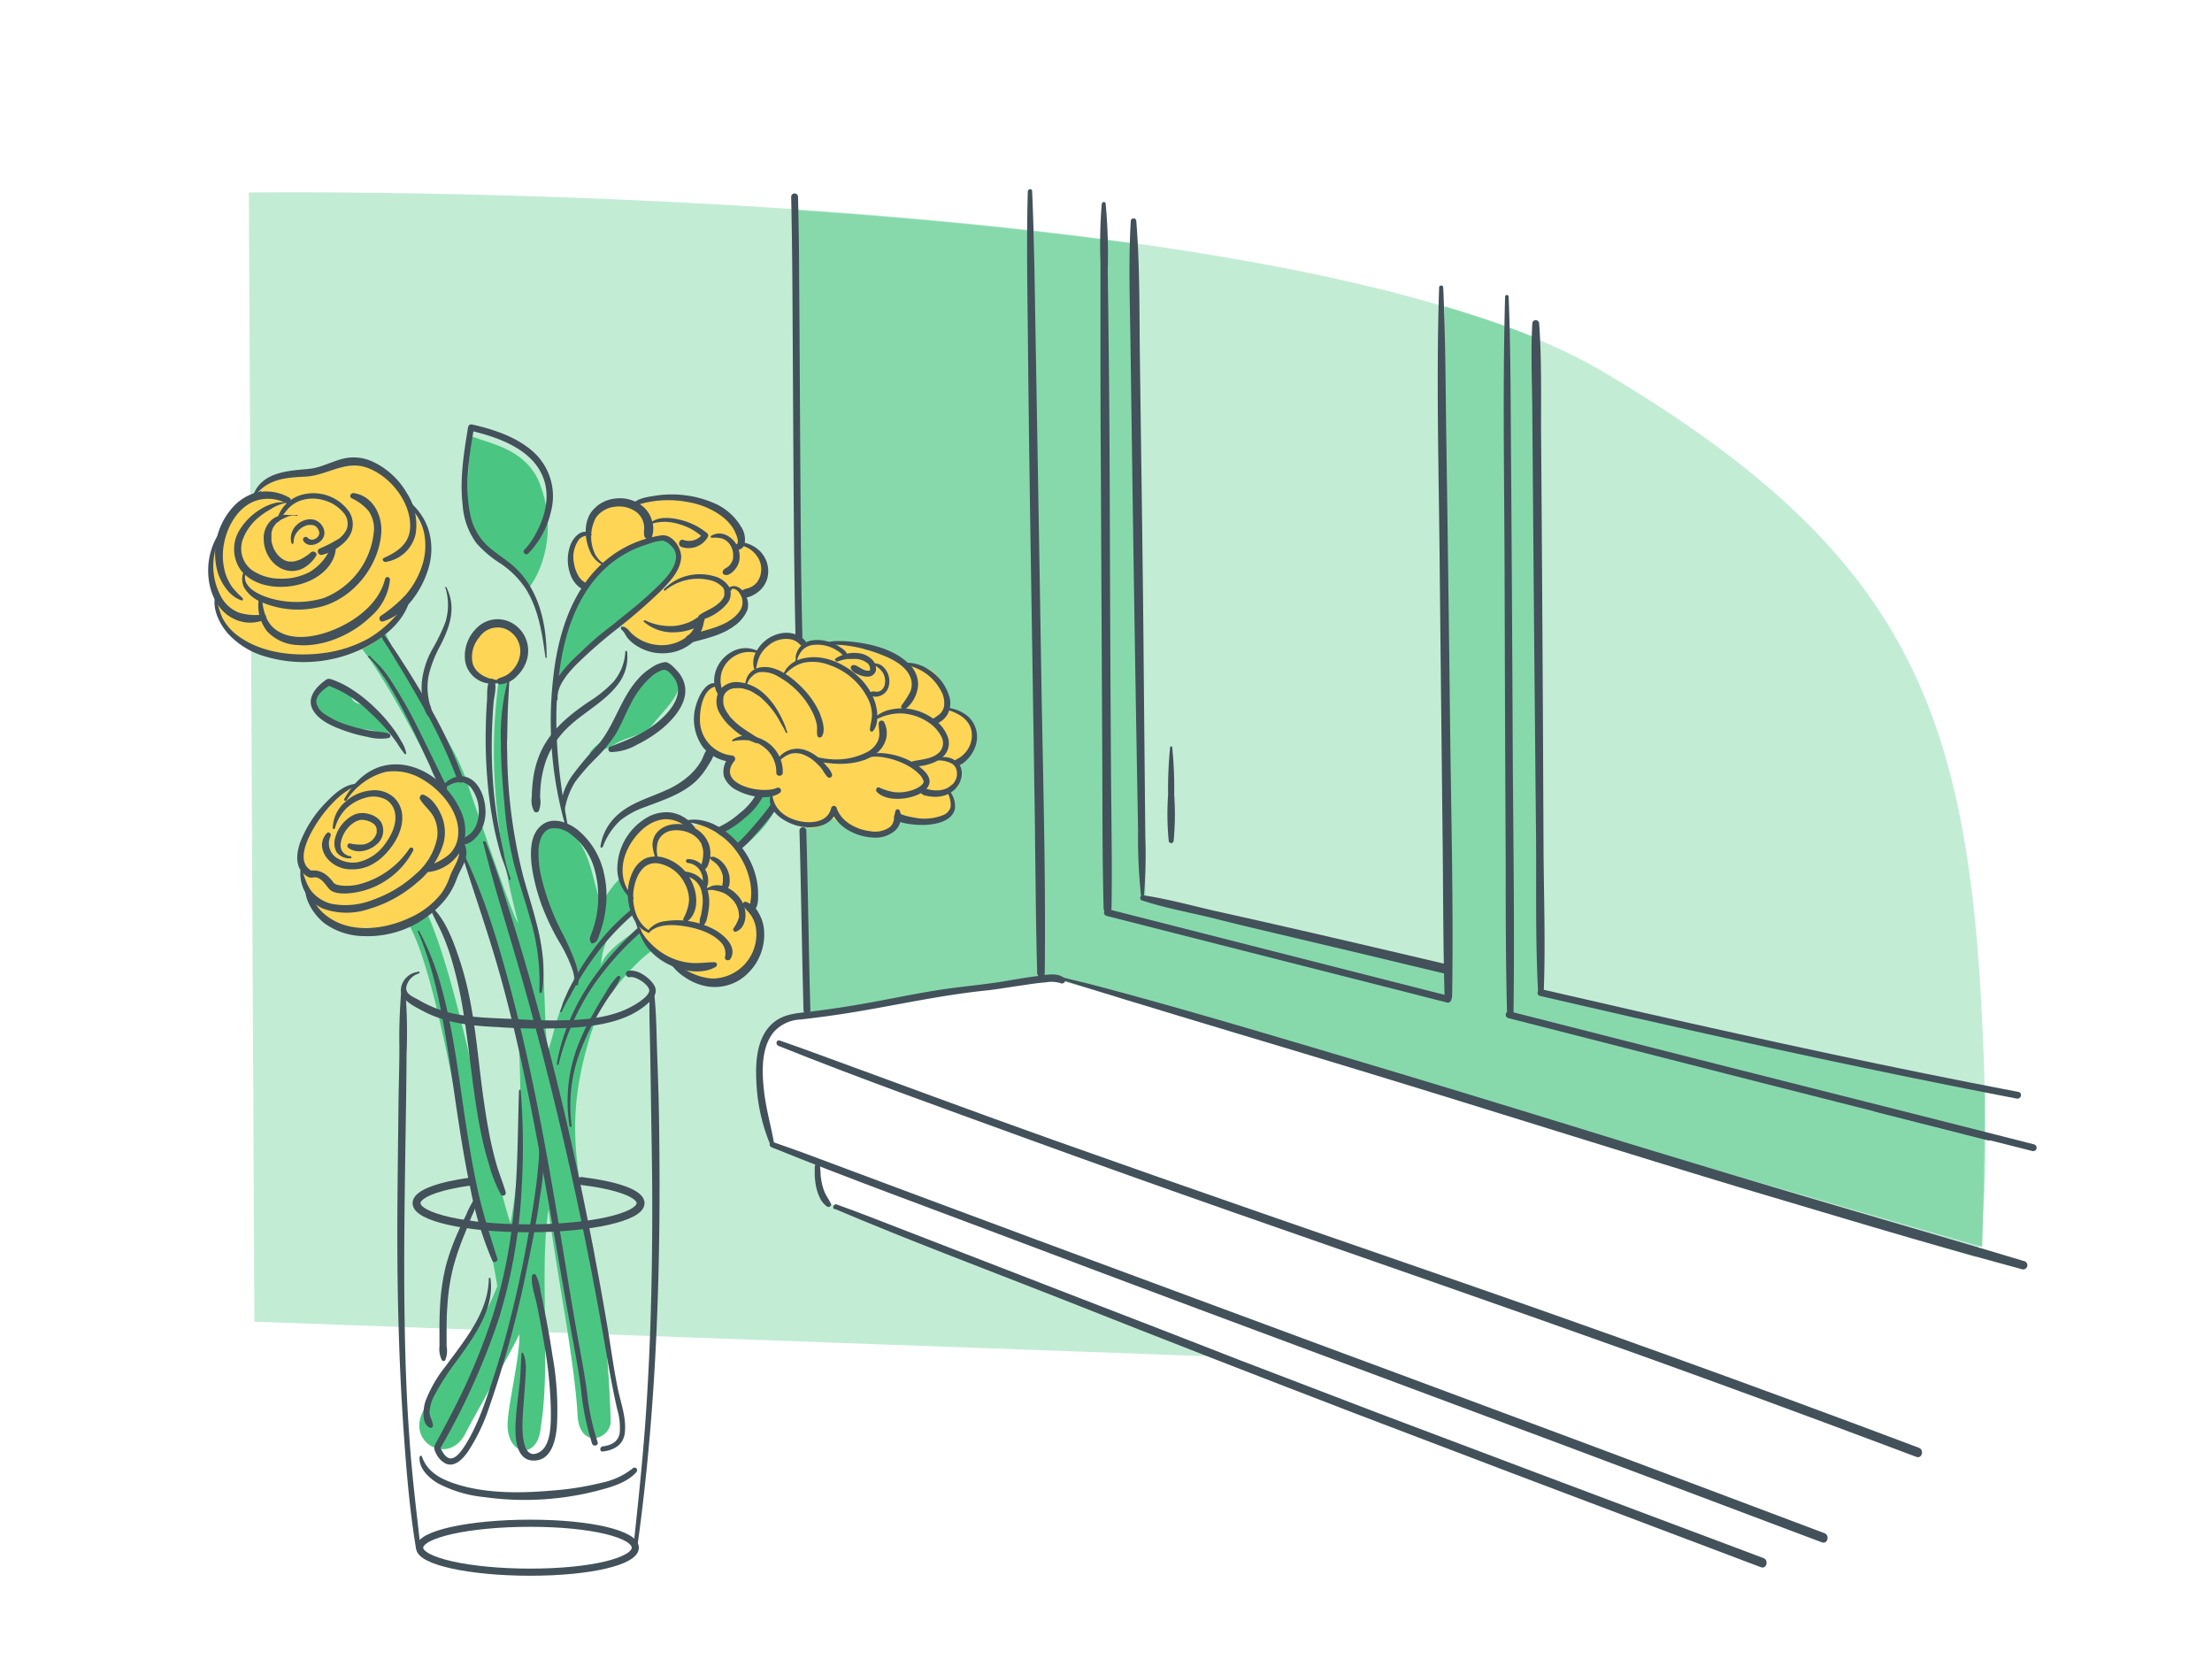 <svg xmlns="http://www.w3.org/2000/svg" xmlns:xlink="http://www.w3.org/1999/xlink" viewBox="0 0 400 300"><defs><style>.cls-1,.cls-8,.cls-9{fill:none;}.cls-2{fill:#c3ecd5;}.cls-3{clip-path:url(#clip-path);}.cls-4{fill:#87d9ac;}.cls-5{fill:#4bc682;}.cls-6{fill:#ffd555;}.cls-7{fill:#42515a;}.cls-8,.cls-9{stroke:#42515a;stroke-linecap:round;stroke-miterlimit:10;}.cls-8{stroke-width:1.43px;}.cls-9{stroke-width:1.29px;}</style><clipPath id="clip-path"><path class="cls-1" d="M46.84,239.23l310.09,11.36c.95-11.58,1.8-22.6,2-52.4.56-69.25-9.52-96-68.17-130.74C232,32.58,45.86,35,45.86,35"/></clipPath></defs><g id="Layer_1" data-name="Layer 1"><path class="cls-2" d="M154.33,219.54c-10.14-3.85-5.27-6.95-6.82-8.87-3.64-4.51-12.22,1.63-9.54-21.34.3-2.55,2.39-4.48,6.26-5.93a5,5,0,0,0,1.36.1c4-.24,7.56-1.83,11.54-2,4.19-.19,8.2-1.27,12.29-1.54a5,5,0,0,0,3.34-1.51c3.76-.43,7.07-.84,9.45-1.33a5.15,5.15,0,0,0,2,.4,4.72,4.72,0,0,0,3.1-1.06,35.71,35.71,0,0,1,5.09.19,4.6,4.6,0,0,0,2.94.83c.41,0,.81,0,1.22,0a5.65,5.65,0,0,0,1.93,1.13c1.13.37,2.18,1.17,3.29,1.63a26.16,26.16,0,0,0,4.26,1.2,5,5,0,0,0,2.75-.09c2.21.89,4.45,1.81,6.75,2.73,10.89,4.34,22.56,5.84,33.49,10,9.2,3.5,17.95,5,27.37,7.9,25.14,7.79,54.71,17.47,80.92,25.37,1.72-6.2,1.93-17.14,1.61-29.15-1.72-66.13-10.35-96.19-69-130.95C231.15,32.37,45,34.81,45,34.81L46,239l174.33,6.32C198,236.26,167.6,224.6,154.33,219.54Z"/><g class="cls-3"><path class="cls-4" d="M278.33,179.23V54.5q-8.49-2.74-17.08-5.45v126.2l-54.12-12.77L205.66,40l-2.21-.8a106.44,106.44,0,0,0-15.89-4.54,3.71,3.71,0,0,0-.68,1.53l.64,57.57,1,66a22.81,22.81,0,0,1-1.14,5.81l-.91-71.76-.64-57.57,0-1.67c-16.61-3.18-30.15-4.87-42.54.94l3.11,148.15,41.14-6.6v-.9l.36,0,199.53,57.71a130.09,130.09,0,0,0,12.15-27.93Z"/></g><path class="cls-5" d="M137.28,144.86c-7.23,9.25-22.59,6.44-28.45,18.61C107,160,107,151.61,101.3,149.56c-1-.37-2.6.52-3.7.56a12.39,12.39,0,0,0-1.11,1.18c0-.23,1.1,9,1.09,8.76-.4-.05.77,3.65.53,2.2-.39,2.77-.09.56,1.1,3.09,0-.06.3.87.28.82,1.16-1-.92-1.79-1-3.58.24,6,9.32,10.76,3.23,19.37-.91,1.29-2,6.56-2.63,8.08-.91-5.09-.22-18.66-2.31-23.57s-3.74-14.27-4.35-17.88a65.41,65.41,0,0,1-.81-13.88c.71-4.58-1.37-14.73,3.62-16.22-2.63-2.4-4.35-3.65-4.72,1.14-.52,6.75-3.76,20.77,3.18,47.23-.86-.38-9.25-25.66-9.77-26.82-2.88-7.76-11.89-18.9-14.61-26.62-.71-2-4.54.5-5.31,2.34,4.41,3.88,15.79,25.64,17.41,30.87,3.74,12.11,8.83,26.88,12.33,41.31.67,10.32.47,23.08-1.44,33.27-4.74-14.89-9.4-45-15.87-57.72-2.26-4.46-3-2.41-4.89,1,6.43,2.66,12.19,43.62,14.22,50.36a133.34,133.34,0,0,1,4.16,17.7c-3.49,9.17-9,14-13.45,22.69-2.94,5.72,4.69,9.78,7.64,4.05,2-3.89,7.88-14.06,9.8-18,.11,3.78-1.83,11.83-2.11,15.64-.47,6.42,5.53,7.39,6,1,1.83-11.11-.33-28.6,1.39-39.23,1.2,10,4.7,27.12,5.24,37.19.34,6.4,6.1,4.35,6,1-.4-12.37-1.37-18.72-3.11-31-4-17.18-5.2-26.31,1-43.26,2.58-3.64,6.52-8.91,10.29-11.2,2.69-.27,9.14-3.56,9.71-6.4,1.09-5.43-19.51,5-19.65,9.86.43-14.76,22.21-14.64,30.47-26.74C142.77,142.83,140.67,139.4,137.28,144.86Z"/><path class="cls-1" d="M205.83,190.5a10.32,10.32,0,0,1-10.32-10.31l-8-66.42,8,75.56L154.21,196,143.46,59.17l-.56.27L154,196.3c.16.43-2.85.48-5.65,1.65.68,8.09,1.23,16.24,1.68,23.63,3.95,1.52,4.63,1,5.87,2.18l1,5.69s136.55,62.94,172,77.83c25.6-12.49,45.46-31,58.52-53.43Z"/><path class="cls-6" d="M83.52,148.39c-.45-3.62-6.26-8.38-9.92-9.22s-3.88.72-7,2.27a21.43,21.43,0,0,0-8.36,6.63c-2.45,3.45-2.65,6.9-2.45,10.89a6.45,6.45,0,0,0,0,3.84c1.46,4.45,6,5.46,10.1,4.94,8.75-1.1,16.6-5.86,17.46-15.29a5.2,5.2,0,0,0-.08-1.55A5.11,5.11,0,0,0,83.52,148.39Z"/><path class="cls-6" d="M134.5,98.81c-2.08-.54-.73-3.74-2.21-5.16-2-1.92-7-2.76-9.62-3.55-1-.29-1.93-.53-2.84-.71-.73.27-1.44.58-2.17.82a10.13,10.13,0,0,1-5.15.28,4.32,4.32,0,0,1-1-.31,13.78,13.78,0,0,0-2.34,1.4c-5.14,3.77-1.81,13.55,3.39,9.73,3.18-2.33,6.82-2.58,9.85-.14a11.38,11.38,0,0,0-1.41,3.7,5.78,5.78,0,0,0-.1,1.17c-1.56.5-6.1.75-6.73,1-5.92,2.32.5,12.35,6.5,10,4.87-1.91,11.61-2.08,14-7.33l-.47-2c.15-.1,1.78-.59,1.93-.7C139.36,104.52,139,100,134.5,98.81Z"/><path class="cls-6" d="M89.62,113.41c-6.44,0-6.45,10,0,10S96.06,113.41,89.62,113.41Z"/><path class="cls-5" d="M97.26,86.61c-2.32-4.56-6.53-5.89-10.35-7.14-3.33-1.09-2.16-1.08-2,2.31-1.28,18.84.25,12.44,10.9,24.32C99.7,100.55,100,92.78,97.26,86.61Z"/><path class="cls-5" d="M117.85,97.7c-4.26.83-9,4.58-11.8,7.72-3.23,3.64-2.54,6.62-4.3,11.14-1,2.53-.82,3.82-1.3,6.74s2-.83,3-3.33c1.1-2.82,7.31-6.06,9.32-8.33a37.45,37.45,0,0,1,6.74-5.3C124.85,102.76,124.15,96.47,117.85,97.7Z"/><path class="cls-5" d="M122.87,123.46c0,2.6-3.21,5.39-4.71,7.4-1.74,2.32-4.64,2.19-7.07,3.76a16,16,0,0,1-3.78,1.57c-1.64.63.24-1.29,1.59-2.16,1.51-1,2.67-5,3.75-6.44.89-1.19,2.91-2.79,3.56-4.37C117.67,119.67,122.84,119.63,122.87,123.46Z"/><path class="cls-5" d="M56.85,126.46c0,2.6,1.28,1.9,2.78,3.91,1.74,2.32,6.57.68,9,2.25,1.36.88-.67-.33,1,.3s.17-1.17-.64-2.55c-.91-1.56-1-.73-2-2.18-.89-1.19-2.76-.39-3.41-2C62.06,122.67,56.89,122.63,56.85,126.46Z"/><path class="cls-6" d="M171,128.35h-.14a4.44,4.44,0,0,0,.22-1.55,5.49,5.49,0,0,0-.43-1.9,4.84,4.84,0,0,0-4.85-4.37c-2.71,0-5.68-2.31-8.38-2.84-.34-.07-.67-.11-1-.16a5,5,0,0,0-3.18-1.15,5.86,5.86,0,0,0-2.39.63,4.75,4.75,0,0,0-2.54-.71,5.83,5.83,0,0,0-2.21.53h0l-.32-.13-.14-.16a5.58,5.58,0,0,0-3.54-1.46,3.74,3.74,0,0,0-1.92.43,3.78,3.78,0,0,0-1.61,1,7,7,0,0,0-.6.75,20.59,20.59,0,0,0-2.4.63,5.47,5.47,0,0,0-4.35,1.41,5,5,0,0,0-1.46,3.54,2.13,2.13,0,0,0,0,.25,7.25,7.25,0,0,0-2.94,4.44,4.16,4.16,0,0,0-.57,2.29c.07.89.19,1.78.32,2.67a5.5,5.5,0,0,0,1.63,3.07,7.3,7.3,0,0,0,3.37,1.78,3.23,3.23,0,0,0-.07.87,5,5,0,0,0,1.46,3.54,5.55,5.55,0,0,0,3.54,1.46l2.43.19h.3c.55,1.81,1.1,3.78,3.09,4.85.34.47,1.21.48,1.74.76a3.65,3.65,0,0,0,1.86.59,3.85,3.85,0,0,0,2-.08,5.53,5.53,0,0,0,2.5-1.6,5,5,0,0,0,.53.28,12.21,12.21,0,0,0,8,2.65,4.11,4.11,0,0,0,3.59-3.83h.14a4.55,4.55,0,0,0,1.51.63l2,.41a4.81,4.81,0,0,0,1.5.09,3.36,3.36,0,0,0,.9.07,3.62,3.62,0,0,0,1.92-.43,3.69,3.69,0,0,0,1.61-1,2,2,0,0,0-.39-3.13c-.06-.44,1.74-1.29,1.68-1.74l-.06-.16a11.41,11.41,0,0,0,.11-3.08A1.93,1.93,0,0,0,173,138C177.34,136.18,176.69,128.35,171,128.35Z"/><path class="cls-6" d="M83,150.52a5,5,0,0,0-2-5.41c-2.45-4.7-7.38-7.53-13.44-5-7.55,3.12-14.46,10.38-12.62,19,1.35,6.29,11,3.63,9.65-2.66-.55-2.57,2.89-4.69,4.68-5.89.6-.4,2.23-1.8,2.9-1.29a1,1,0,0,1,.25.28,5,5,0,0,0,0,.53s0,.11-.07.17h0l0,.06,0,0a5,5,0,0,0-.3,3.34,4.8,4.8,0,0,0,.34.86c-1,1.79-3.42,2.76-5.74,3.6-5.25,1.9-4.48,9.54,1.33,9.82a11.08,11.08,0,0,0,9.24-3.61s.19.06.21,0a15.21,15.21,0,0,0,2.74-3.24,13.7,13.7,0,0,0,2.66-10.3Z"/><path class="cls-6" d="M76.81,101.84a7.37,7.37,0,0,0-1-7.35l-.09-.09c-.18-.51-.37-1-.57-1.52-1.29-3.34-3.06-6.76-6.58-8.14-4-1.56-8.92.35-12.88,1.18L54,86.29a10.37,10.37,0,0,0-1.25-.12,7,7,0,0,0-3.35.61,5.39,5.39,0,0,0-2.68,2.54,11.37,11.37,0,0,0-1,.85,7.25,7.25,0,0,0-2,1c-2.07,1.5-2.93,3.67-3.5,6.07a3.11,3.11,0,0,0-.06.44c-1.36,1.31-2.39,3.67-1.7,5.51,0,0,0,0,0,.06l0,0-.18.53c-.51,1.53,1,3,1.2,4.59.1.85-.42,1.6.08,2.29a11.12,11.12,0,0,0,8.71,7.67,23.54,23.54,0,0,0,4.49.38,5.59,5.59,0,0,0,1.29,0c2.76-.35,5.5.31,8.25-.27A15.46,15.46,0,0,0,69,115.14a15.92,15.92,0,0,0,5.68-8.85,14.43,14.43,0,0,0,1.39-2.19A8.57,8.57,0,0,0,76.81,101.84Z"/><path class="cls-6" d="M134.91,156.66c-.15-.23-.3-.45-.46-.67s-.31-.73-.49-1.08a9.7,9.7,0,0,0-2-2.58,10.55,10.55,0,0,0-1.78-1.28l-.23-.12a4.54,4.54,0,0,0-4.65-1.61,13.93,13.93,0,0,0-2.17-.51,5.06,5.06,0,0,0-4.44-1,5.44,5.44,0,0,0-3.19,2.19,5.26,5.26,0,0,0-1.66,1.58,9.06,9.06,0,0,0-.73,9.09c0,.24.9.53.92.76.33,3.25.65,6,2.58,8.14.07.12.14.25.21.36a7.57,7.57,0,0,0,3.87,3.13,12.87,12.87,0,0,0,3.25,1.53c.22.22-.55.7-.28.89a10.87,10.87,0,0,0,6.32,2c.06,0,.5,0,.56,0,1.28.29,2.62-.49,3.75-1.23l1-.78a4.91,4.91,0,0,0,1.28-2.2,7.11,7.11,0,0,0,.45-2.59h0a4.89,4.89,0,0,0,.22-1.51,1.36,1.36,0,0,0,0-.2c0-.8-1.13-3.62-1.27-4.53A8.14,8.14,0,0,0,134.91,156.66Z"/><path class="cls-6" d="M108,103.77l.06-.06-.08,0,.12-.07c.39-.38.75-.8,1.11-1.22a10.82,10.82,0,0,1,2.5-2.17,4.18,4.18,0,0,1,1.29-.56,4.58,4.58,0,0,0-4.67-3.67c-5.56,0-6.32,7.45-2.27,9.49A4.7,4.7,0,0,1,108,103.77Z"/></g><g id="Layer_2" data-name="Layer 2"><path class="cls-7" d="M80.54,106.28a10.51,10.51,0,0,1,0,6.23,34.16,34.16,0,0,1-2.39,4.95,15.47,15.47,0,0,0-1.8,5.31,12.09,12.09,0,0,0,0,3.29c.16,1.06.33,2.76,1.16,3.5a.38.38,0,0,0,.65-.27,5.75,5.75,0,0,0-.46-2,13.34,13.34,0,0,1-.33-1.89,11,11,0,0,1,.17-3.38,22,22,0,0,1,2.12-5.35c1.72-3.4,2.89-6.81,1.07-10.46-.08-.16-.33,0-.29.12Z"/><path class="cls-7" d="M63.44,154.84a2.13,2.13,0,0,1-1.64-1.05,2.39,2.39,0,0,1-.15-1.55,5.65,5.65,0,0,1,2.23-3.42l.45-.26a1.92,1.92,0,0,1,.4-.17,1.8,1.8,0,0,1,.88-.12,3.62,3.62,0,0,1,2,.74,1.13,1.13,0,0,1,.23.26l.12.17s.1.24.06.12a2.79,2.79,0,0,1,.1.39c0-.13,0,.06,0,.1v.22s0,.19,0,.08a1.18,1.18,0,0,1,0,.2,1.6,1.6,0,0,1-.05.21s-.1.25-.06.16a3.4,3.4,0,0,1-.42.7,3.19,3.19,0,0,1-1.78,1.08,7.72,7.72,0,0,1-2.56-.19.45.45,0,0,0-.31.76c1.46,1.22,3.82.62,5.13-.55a3.22,3.22,0,0,0,.83-4.08,3.73,3.73,0,0,0-2.23-1.45,3.86,3.86,0,0,0-2.85.24,6.55,6.55,0,0,0-3.21,4.1,3.36,3.36,0,0,0,.28,2.6,2.92,2.92,0,0,0,2.5,1.08c.2,0,.26-.33,0-.37Z"/><path class="cls-7" d="M60.57,149.79a7.94,7.94,0,0,1,2.08-3.63,8.09,8.09,0,0,1,3.49-1.91,4.83,4.83,0,0,1,3.71.38,3.49,3.49,0,0,1,1.53,2.15c.48,2-.5,4.11-1.64,5.68a8.22,8.22,0,0,1-5,3.45,5.42,5.42,0,0,1-3.76-.72,3.1,3.1,0,0,1-1.2-4c.2-.41-.34-.91-.68-.52a3.15,3.15,0,0,0-.88,2.18A4,4,0,0,0,59,155a5.48,5.48,0,0,0,4.16,2.19,7.7,7.7,0,0,0,3.55-.59,9.71,9.71,0,0,0,3.14-2.33c1.68-1.81,3.1-4.39,2.87-6.94a4.81,4.81,0,0,0-1.5-3.13,5.22,5.22,0,0,0-4.14-1.26,7.85,7.85,0,0,0-4.75,2.16,6.37,6.37,0,0,0-2.15,4.69.18.18,0,0,0,.35,0Z"/><path class="cls-7" d="M64.58,141.73c-2.26.05-4.18,1.86-5.66,3.41a20.91,20.91,0,0,0-4.63,7.17c-.71,2-1,4.53.92,5.94a2.53,2.53,0,0,0,.73.42c.41.1.85-.08,1.27,0,1,.23,1.61,1.24,2.24,2,1,1.24,3.75.92,5.14.66a14.53,14.53,0,0,0,10.11-7.49.38.38,0,0,0-.66-.39A15.7,15.7,0,0,1,65,159.89a9.17,9.17,0,0,1-2.66.29A6.75,6.75,0,0,1,61,160a1.26,1.26,0,0,1-.86-.63c-1.12-1.39-2.32-2.19-4.17-1.91l.49.06c-3.22-1.59-.63-6.36.66-8.42a23.84,23.84,0,0,1,3.76-4.62A12.4,12.4,0,0,1,62.77,143a4.85,4.85,0,0,1,1.81-.85.19.19,0,0,0,0-.37Z"/><path class="cls-7" d="M54.32,157.51a7,7,0,0,0,4,6.76,12.54,12.54,0,0,0,8.44.09,23.07,23.07,0,0,0,8.62-4.74,14.53,14.53,0,0,0,4.86-7.29,7.9,7.9,0,0,0-.28-4.54c-.6-1.56-1.75-3.44-3.36-4.07-.47-.18-.87.43-.63.82.76,1.27,2,2.1,2.61,3.5a6.49,6.49,0,0,1,.48,3.4,11.43,11.43,0,0,1-3.88,6.61,22,22,0,0,1-7.53,4.58,13.52,13.52,0,0,1-7.74.8,6.85,6.85,0,0,1-3.2-1.84c-1.16-1.17-1.51-2.64-2.05-4.13a.19.19,0,0,0-.37,0Z"/><path class="cls-7" d="M62.66,144.74a12,12,0,0,1,7-5.14,9.71,9.71,0,0,1,6.71,1.32c3.51,2,7.27,6.45,6.37,10.83a5.24,5.24,0,0,1-1.57,2.81,11,11,0,0,1-3.83,2,.58.58,0,0,0,.31,1.11A7.77,7.77,0,0,0,83.73,153a8.84,8.84,0,0,0-.65-6.86c-2.22-4.65-7.41-8.52-12.74-7.84-3.65.46-6.34,3.06-8.08,6.17a.23.23,0,0,0,.4.24Z"/><path class="cls-7" d="M55.2,160.21c-.24,2.49,1.58,5.26,3.46,6.74a12.37,12.37,0,0,0,7.16,2.33,18.15,18.15,0,0,0,14.71-6.63,13.29,13.29,0,0,0,2.08-3.78c.79-2.12,2.45-3.86,1.4-6.21-.27-.6-1.22-.17-1.05.45.51,1.93-1,3.66-1.62,5.41a11.43,11.43,0,0,1-1.59,3.11A15,15,0,0,1,74,166c-4.11,1.92-9.64,2.74-13.75.39a9,9,0,0,1-2.86-2.46,22.14,22.14,0,0,1-1.79-3.78c-.09-.18-.33-.07-.35.1Z"/><path class="cls-7" d="M53.09,98.23a3.07,3.07,0,0,1,.71-2.11A3.44,3.44,0,0,1,55.47,95l.23-.06s.22,0,.15,0a2.44,2.44,0,0,1,.54,0l.14,0,.21.07c.13,0-.08,0,0,0l.12.06.08,0,.09.06a1.83,1.83,0,0,1,.6.8,1,1,0,0,1-.06,1,1.53,1.53,0,0,1-1,.65,1.06,1.06,0,0,1-.94-.34.48.48,0,0,0-.76.58c.7,1.09,2.14.82,3,.12a2.14,2.14,0,0,0,.8-1.43,2.41,2.41,0,0,0-.48-1.52c-1.19-1.7-3.55-1.22-4.77.18a3.27,3.27,0,0,0-.72,3,.18.18,0,0,0,.36,0Z"/><path class="cls-7" d="M53.68,93.13a14.88,14.88,0,0,1-1.49,0,5,5,0,0,0-1.16,0,4,4,0,0,0-1.93.9,4.38,4.38,0,0,0-1.41,3.45c0,2.68,1.91,5.47,4.71,5.76a4.44,4.44,0,0,0,2.43-.49,6.33,6.33,0,0,0,2.3-2.18c.39-.56-.43-1.08-.89-.69a9.36,9.36,0,0,1-2,1.32l-.21.1c.22-.1,0,0-.08,0l-.47.15-.43.1c-.21,0,.09,0,0,0l-.23,0H52.4l-.18,0c.28,0,0,0,0,0l-.38-.1-.19-.07c-.22-.08.08,0-.05,0a6.31,6.31,0,0,1-.71-.42c-.16-.1.06.07,0,0l-.16-.13-.31-.3a4.12,4.12,0,0,1-.28-.31.76.76,0,0,1-.11-.14c.13.17,0,0-.05-.07a6.36,6.36,0,0,1-.45-.74l-.09-.19c0-.07-.08-.19,0-.05a3.89,3.89,0,0,1-.16-.44,6,6,0,0,1-.2-.81c0-.06,0-.21,0-.06l0-.23c0-.13,0-.27,0-.41s0-.27,0-.4,0-.2,0-.06c0-.08,0-.16,0-.24s.06-.25.1-.37a1.39,1.39,0,0,1,.06-.19.42.42,0,0,1,0-.1c0-.1,0,.06,0,0a4.21,4.21,0,0,1,.41-.71s.14-.19.08-.11l.15-.18.34-.33a4.94,4.94,0,0,1,.87-.54c.36-.18.71-.33,1.08-.48a3.24,3.24,0,0,1,1.55-.08c.11,0,.12-.19,0-.19Z"/><path class="cls-7" d="M50.43,94.3a15.61,15.61,0,0,1,1.74-2.38,5.69,5.69,0,0,1,1.94-1.31,6.8,6.8,0,0,1,4.41-.16A6.9,6.9,0,0,1,62,92.59a3,3,0,0,1,.68,3.15,4.54,4.54,0,0,1-1.47,1.72,26.48,26.48,0,0,1-3.44,1.75c-.64.35-.18,1.26.47,1.13a8.76,8.76,0,0,0,3.48-1.79,5.86,5.86,0,0,0,1.68-2,4.16,4.16,0,0,0-.32-4.09,7.91,7.91,0,0,0-8.71-2.93,6.4,6.4,0,0,0-4.32,4.62.19.19,0,0,0,.35.14Z"/><path class="cls-7" d="M51.45,90.78a10.76,10.76,0,0,1-1.15.07,7.27,7.27,0,0,0-1.14.27,9.28,9.28,0,0,0-2.26,1.1,11.14,11.14,0,0,0-3.42,3.38,6.57,6.57,0,0,0,0,7.41c2.72,3.59,8.49,3.75,12.31,2.11,2.36-1,4.61-3,4.91-5.71.06-.51-.73-.69-.95-.26A9.28,9.28,0,0,1,56,103.43a10.78,10.78,0,0,1-5.63,1.2,8.78,8.78,0,0,1-5-1.68A4.87,4.87,0,0,1,44,97.3a9.4,9.4,0,0,1,2.93-3.87A13.62,13.62,0,0,1,49,92.05,7.25,7.25,0,0,1,51.47,91c.14,0,.11-.22,0-.18Z"/><path class="cls-7" d="M44.25,103a3.51,3.51,0,0,0-.16,3.14,6.15,6.15,0,0,0,2.75,2.54,16.61,16.61,0,0,0,10.24,1.24c6.27-1.1,11.38-7.18,11.86-13.5.24-3.22-1.5-6.73-4.95-7.25-.54-.08-.94.63-.4.93a8.66,8.66,0,0,1,3.11,2.37,5.76,5.76,0,0,1,.94,3.2,14.33,14.33,0,0,1-9.11,12.48,17.24,17.24,0,0,1-9.18.17c-2.15-.54-6.18-2.18-4.77-5.13.1-.22-.23-.41-.33-.19Z"/><path class="cls-7" d="M43.9,108.17a17.69,17.69,0,0,1-1.91-2,9.46,9.46,0,0,1-1.18-2.33,11.32,11.32,0,0,1-.37-5.17c.51-3.2,2.36-6.71,5.49-8a7.06,7.06,0,0,1,5.74.3c.69.32,1.29-.67.6-1a8.3,8.3,0,0,0-6-.88,9,9,0,0,0-4.59,3.13,12.47,12.47,0,0,0-2.26,11.44c.68,2,2.19,4.27,4.29,4.92a.19.19,0,0,0,.18-.31Z"/><path class="cls-7" d="M47,88.92l-.94.41.14.24c2.28-3,5.57-3.22,9.06-3.38,3.67-.18,7-2.85,10.71-1.74,4.35,1.3,8.34,6.21,8.2,10.84-.08,3-2.25,4.47-4.76,5.61-.43.2-.09.77.31.71a6.53,6.53,0,0,0,5.43-5,10.55,10.55,0,0,0-1.57-7.43,13.94,13.94,0,0,0-6.13-5.67,8.14,8.14,0,0,0-4.61-.72c-2.4.36-4.55,1.77-7,2-3.73.35-8.38.53-10,4.62a.16.16,0,0,0,.16.2,1.93,1.93,0,0,0,1.23-.5c.2-.16-.11-.46-.29-.23Z"/><path class="cls-7" d="M40.91,94.92c-.45.63-1.06,1.14-1.48,1.81A11.33,11.33,0,0,0,38.35,99a12.61,12.61,0,0,0-.68,5c.2,3.08,1.55,6.33,4.43,7.81a6.73,6.73,0,0,0,5.65.3c.49-.19.49-1.06-.13-1a10.08,10.08,0,0,1-4.44-.33,6.3,6.3,0,0,1-3-2.52,11.61,11.61,0,0,1-.5-10.86,6.52,6.52,0,0,1,1.48-2.26c.19-.15-.13-.46-.3-.22Z"/><path class="cls-7" d="M46.9,107.83a7.51,7.51,0,0,0,1.43,6.36,7.93,7.93,0,0,0,5.42,2.45c4.8.43,10-1.93,13.38-5.22a10.1,10.1,0,0,0,3.39-6.63.45.45,0,0,0-.88-.12c-1,4.12-4.66,7.07-8.34,8.79-3.25,1.53-8.08,2.72-11.3.5-2-1.35-2.49-3.83-2.64-6.07,0-.25-.41-.34-.46-.06Z"/><path class="cls-7" d="M73.57,91a6,6,0,0,1,.92,1.08,9.56,9.56,0,0,1,1,1.35,9.25,9.25,0,0,1,1.18,2.85,11.52,11.52,0,0,1-.32,5.94,15.19,15.19,0,0,1-3,5.36,25.05,25.05,0,0,1-4.49,3.79c-.47.33-.21,1.17.41,1,4.19-1.26,7.27-6,8.32-10a11.88,11.88,0,0,0-.09-6.53A10.28,10.28,0,0,0,76.1,93,10.1,10.1,0,0,0,75,91.63a6,6,0,0,0-.64-.59c-.18-.13-.35-.07-.54-.3s-.47.15-.22.29Z"/><path class="cls-7" d="M38.9,107.87c-.52,2.35.83,5,2.35,6.73A14.56,14.56,0,0,0,48,118.72a24.44,24.44,0,0,0,18.47-1.89c3-1.64,6-4.07,7.29-7.33.14-.34-.37-.49-.56-.23a21.21,21.21,0,0,1-6.39,6.09,22.81,22.81,0,0,1-8.42,2.75c-5.22.67-11.3,0-15.59-3.31a9.63,9.63,0,0,1-2.55-3,17.11,17.11,0,0,1-1.17-3.91.1.1,0,0,0-.18,0Z"/><path class="cls-7" d="M124.33,156.05a2.93,2.93,0,0,1,2.4,1.63,3,3,0,0,1,.36,1.42,2.44,2.44,0,0,1-.1.71c-.08.31-.25.55-.17.87a.4.4,0,0,0,.48.27c.38-.11.54-.53.65-.87a2.69,2.69,0,0,0,.11-1,3.92,3.92,0,0,0-.56-1.88,3.4,3.4,0,0,0-3.17-1.84.34.34,0,0,0,0,.67Z"/><path class="cls-7" d="M122.13,157c.31,1.2,1.61,1.25,2.58,1.64a3.67,3.67,0,0,1,2.07,2.22A7.36,7.36,0,0,1,127,164a12.1,12.1,0,0,1-.26,1.58,3.49,3.49,0,0,0-.21,1.59.43.43,0,0,0,.62.25,2.59,2.59,0,0,0,.73-1.53,12.23,12.23,0,0,0,.3-1.71,7.77,7.77,0,0,0-.28-3.39,4.48,4.48,0,0,0-2-2.56,5.32,5.32,0,0,0-1.68-.58,2.9,2.9,0,0,1-1.83-.78.19.19,0,0,0-.34.14Z"/><path class="cls-7" d="M119.07,155.39a4.8,4.8,0,0,1-.27-2.26,3.17,3.17,0,0,1,.45-1.51,3.24,3.24,0,0,1,2.34-1.44,5.76,5.76,0,0,1,3,.41,4.41,4.41,0,0,1,2.29,2.09s0,0,0,.08,0-.06,0,0l.09.24c0,.16.09.32.13.49a3.69,3.69,0,0,1,.06,1,5.35,5.35,0,0,1-.14,1.11c0,.22-.12.43-.17.65a6.81,6.81,0,0,0,0,.78.34.34,0,0,0,.57.24,4.61,4.61,0,0,0,.48-.51,3.89,3.89,0,0,0,.28-.74,5.43,5.43,0,0,0,.26-1.26,5.16,5.16,0,0,0-.28-2.17,5.39,5.39,0,0,0-2.66-2.9c-2.17-1.08-5.44-1-6.93,1.15a3.64,3.64,0,0,0-.58,2,8.88,8.88,0,0,0,.68,2.68.18.18,0,1,0,.34-.14Z"/><path class="cls-7" d="M128,161a2.27,2.27,0,0,1,1.21,0,8.26,8.26,0,0,1,1.09.27,4.44,4.44,0,0,1,1.79,1.07,4.31,4.31,0,0,1,1.54,3.54,6.3,6.3,0,0,1-1,2c-.14.28.11.72.46.59,1.77-.66,2-3.05,1.46-4.61a5.85,5.85,0,0,0-3.73-3.61,3.49,3.49,0,0,0-1.5-.15,2.28,2.28,0,0,0-.77.18,2.81,2.81,0,0,1-.74.3c-.25.05-.12.45.14.34Z"/><path class="cls-7" d="M117.52,168.33c-3.2-1.8-3.69-6.7-2.26-9.78a5,5,0,0,1,1.44-1.9,3.21,3.21,0,0,1,2.58-.47,6.59,6.59,0,0,1,4.52,3.54,6.35,6.35,0,0,1,.8,3.16,8.2,8.2,0,0,1-1,3.18.45.45,0,0,0,.7.54c2-1.52,1.88-4.57,1-6.67a8.06,8.06,0,0,0-5.08-4.78,5.26,5.26,0,0,0-3.48.06,5.08,5.08,0,0,0-2.1,2,9.31,9.31,0,0,0-.94,6.24c.36,2.1,1.44,4.47,3.58,5.21a.19.19,0,0,0,.15-.34Z"/><path class="cls-7" d="M113.75,160.67a2.25,2.25,0,0,0,.42,1.9c.21.22.54-.11.33-.33-2.38-2.55-2.41-6-.85-9,1.31-2.49,3.75-5,6.75-5.11a5.8,5.8,0,0,1,4.43,2.18c.41.42,1.18-.13.83-.64a6.41,6.41,0,0,0-4.53-2.77,7.12,7.12,0,0,0-4.66,1.27,10.76,10.76,0,0,0-4.84,9.13,7.39,7.39,0,0,0,2.54,5.29l.28-.37c-.46-.26-.87-.93-.39-1.4.23-.22-.28-.5-.31-.13Z"/><path class="cls-7" d="M117.38,168.62c1.57-1.58,4.36-1.45,6.39-1.13,2.3.36,5,1.18,6.63,2.94a2.93,2.93,0,0,1,.69,2.7c-.07.55.74.69,1,.27,1.38-2.33-1.46-4.6-3.27-5.49a14.31,14.31,0,0,0-8.56-1.33,4.42,4.42,0,0,0-3.16,1.82.18.18,0,0,0,.29.22Z"/><path class="cls-7" d="M114.94,166.71a15.83,15.83,0,0,0,1.9,4.34,11.09,11.09,0,0,0,3.41,3c2.53,1.46,6.51,2.37,9.19.78a.45.45,0,0,0-.23-.83c-1.46,0-2.87.25-4.33.12a11.16,11.16,0,0,1-4-1.15,12,12,0,0,1-3.33-2.49,8.16,8.16,0,0,1-2.25-3.89c0-.24-.44-.13-.36.1Z"/><path class="cls-7" d="M121.28,174.29a10.56,10.56,0,0,0,1.61,1.73,13.36,13.36,0,0,0,1.72,1.17,10,10,0,0,0,3.26,1.18,8.54,8.54,0,0,0,5.78-1.11,9.79,9.79,0,0,0,4.47-9.49,7.2,7.2,0,0,0-.94-2.69,3.9,3.9,0,0,0-2.3-2,.46.46,0,0,0-.51.66c.4.68,1.06,1.17,1.48,1.84a5.79,5.79,0,0,1,.81,2,8,8,0,0,1-7.92,9.37,10.27,10.27,0,0,1-3.31-.83,16.41,16.41,0,0,1-1.87-.95c-.68-.39-1.39-.74-2.06-1.16-.19-.11-.35.14-.22.3Z"/><path class="cls-7" d="M124.38,148.68a12.93,12.93,0,0,1,8.85,5.33,13.9,13.9,0,0,1,2.32,5,11.09,11.09,0,0,1,.29,2.75c0,.87-.38,1.88,0,2.69.1.24.42.21.59.08.7-.6.65-1.92.66-2.77a13.27,13.27,0,0,0-.35-3.07,14.49,14.49,0,0,0-2.64-5.49c-2.22-2.86-5.9-5.5-9.69-4.9a.18.18,0,0,0,0,.35Z"/><path class="cls-7" d="M127.79,155.1a.9.9,0,0,1,.51.08.42.42,0,0,1,.18.11c.06.08.07.15.16.22s.45.31.66.48a4,4,0,0,1,.95,1.17,4.29,4.29,0,0,1,.47,1.3l0,.16a.17.17,0,0,1,0,.07s0-.09,0,0l0,.32c0,.1,0,.21,0,.31s0,.09,0,.13,0,.11,0,0c0,0,0,.06,0,.08a1.67,1.67,0,0,1-.08.3l0,.13,0,.07c0-.07,0,.06,0,.08l-.07.1h0c0,.07-.07.13-.1.21l0,.1a.44.44,0,0,0,.43.55c1.13-.13,1.13-1.77,1-2.61a4.73,4.73,0,0,0-1.81-3,3.22,3.22,0,0,0-1-.51.52.52,0,0,0-.3,0,.54.54,0,0,1-.25,0,1.91,1.91,0,0,1-.63-.18c-.3-.16-.4.4,0,.34Z"/><path class="cls-7" d="M81.12,143.55l-.2,0h-.1l-.08,0-.4-.19s-.1.05,0,.08l.39.22.09,0,.08.08.14.15a.18.18,0,1,0,.13-.31Z"/><path class="cls-7" d="M80.34,142.66a.19.19,0,0,0,0-.37.19.19,0,0,0,0,.37Z"/><path class="cls-7" d="M80.32,142.62a4.73,4.73,0,0,1,3.15-1.2,3,3,0,0,1,2,1.44,7.09,7.09,0,0,1,.64,6.39,4.61,4.61,0,0,1-1,1.46,19,19,0,0,1-1.68,1.13c-.36.27-.05.88.36.87,1.36-.05,2.63-1.44,3.22-2.56a7.47,7.47,0,0,0,.76-4c-.16-2.28-1.34-5.31-3.9-5.75A4.1,4.1,0,0,0,80,142.29c-.14.19.14.47.33.33Z"/><path class="cls-7" d="M151.15,119.66a2.91,2.91,0,0,0,.55-.13l.53-.16a7.94,7.94,0,0,1,1-.2h.14l.24,0,.42,0a5.08,5.08,0,0,1,.78,0l.18,0h.1l.33.07.31.09.15.06.07,0,0,0c.08,0-.08,0,0,0a5.21,5.21,0,0,1,.52.28s.22.12.22.15-.1-.08,0,0l.06,0,.09.08a1.53,1.53,0,0,1,.18.18.6.6,0,0,0,.08.08s.1.14,0,.06l0,0,.06.09.11.19a.36.36,0,0,1,0,.09c.05.1,0-.12,0,0l.06.19a.29.29,0,0,1,0,.09s0,.15,0,0,0,0,0,0v.21c0,.08,0-.12,0-.07s0,.1,0,.15,0,.12,0,0,0,0,0,0l0,.06c-.06.1.09-.09,0,0l-.05.06s-.1.08,0,0,0,0,0,0l-.07,0c-.1.06.11,0,0,0l-.09,0-.09,0c-.07,0,.12,0,.08,0h-.37a3.08,3.08,0,0,1-.54-.16l-.07,0,0,0s.14.06.08,0l-.15-.07-.33-.18-.75-.43a1.28,1.28,0,0,0-.66-.18.48.48,0,0,0-.46.61,1.7,1.7,0,0,0,.9.89,6.74,6.74,0,0,0,.87.38,3.57,3.57,0,0,0,1.29.22,1.49,1.49,0,0,0,1.48-1.14,2.33,2.33,0,0,0-.7-1.94,4,4,0,0,0-2.34-1.15,6.17,6.17,0,0,0-1.82,0,8.09,8.09,0,0,0-2,.68,2.89,2.89,0,0,0-.51.35c-.15.13,0,.34.19.31Z"/><path class="cls-7" d="M141.61,122.65c.14-.71,1.16-1.52,1.73-1.9a6,6,0,0,1,2-.91,8.26,8.26,0,0,1,4.56.39,12.22,12.22,0,0,1,7.24,6.49,7,7,0,0,1,.54,2.57c0,.93-.35,1.79-.36,2.71a.31.31,0,0,0,.52.22c1.13-1.23.87-3.63.44-5.1a11,11,0,0,0-2.91-4.62c-2.5-2.44-6.27-4.21-9.82-3.5a5.83,5.83,0,0,0-2.42,1,5.91,5.91,0,0,0-1,1,14.41,14.41,0,0,1-.83,1.38c-.23.23.25.47.31.18Z"/><path class="cls-7" d="M157.64,120.27c.58-.07,1.18.45,1.57.83a2.69,2.69,0,0,1,.76,1.35,2.84,2.84,0,0,1,0,1.42,1.68,1.68,0,0,1-.28.61,1.52,1.52,0,0,1-.38.38,1.38,1.38,0,0,1-.66.23c-.4,0-.7-.12-1.09,0a.34.34,0,0,0-.14.56c.46.55,1.55.34,2.12,0a2.43,2.43,0,0,0,1.12-1.38,3.61,3.61,0,0,0-.81-3.55,2.4,2.4,0,0,0-.94-.63c-.4-.14-.82-.13-1.22-.26s-.31.4-.05.37Z"/><path class="cls-7" d="M144.15,119.72a2.39,2.39,0,0,1,.39-1.34,3.09,3.09,0,0,1,.65-.91,3.17,3.17,0,0,1,1.81-.84,6.59,6.59,0,0,1,4.2.9,5.65,5.65,0,0,1,.9.64,6.48,6.48,0,0,0,.72.66c.23.16.47-.11.43-.34-.11-.68-.91-1.2-1.45-1.54a8.39,8.39,0,0,0-2.31-1c-1.59-.39-3.48-.36-4.69.89a3.39,3.39,0,0,0-.74,1.22,3,3,0,0,0-.18.73,2.47,2.47,0,0,1-.09.9c-.1.27.44.34.36,0Z"/><path class="cls-7" d="M135,124a3.5,3.5,0,0,1,1.09-1.79,2.42,2.42,0,0,1,1.33-.67,5.43,5.43,0,0,1,3.34.82,15,15,0,0,1,6.17,6.45,9.15,9.15,0,0,1,.75,2.09c.15.68,0,1.34.1,2a.46.46,0,0,0,.86.23c.72-1.13,0-3.12-.43-4.22a15.19,15.19,0,0,0-2.9-4.28c-1.9-2-5-4.56-8-3.91a3.21,3.21,0,0,0-1.65.93,3,3,0,0,0-.6.9c-.19.44-.23.92-.43,1.34a.19.19,0,1,0,.35.1Z"/><path class="cls-7" d="M140.6,138A5.13,5.13,0,0,1,143,136.3a3.83,3.83,0,0,1,2.43.22,7,7,0,0,1,2.28,1.55,9.11,9.11,0,0,1,1,1.1,6.91,6.91,0,0,0,.92,1.32.49.49,0,0,0,.82-.48,4.08,4.08,0,0,0-1-1.52,10,10,0,0,0-1.23-1.29,7.6,7.6,0,0,0-2.71-1.6,4.37,4.37,0,0,0-5.22,2.18c-.1.18.15.4.29.23Z"/><path class="cls-7" d="M146.68,137a6.8,6.8,0,0,0,3.3,1,15.35,15.35,0,0,0,3.89,0c2.23-.3,4.85-1.22,5.95-3.36a4.28,4.28,0,0,0,.08-4,.52.52,0,0,0-1,.26c0,1.07.32,2-.14,3.07a4.36,4.36,0,0,1-1.9,2,12.23,12.23,0,0,1-6.6,1.32c-1.2-.05-2.34-.39-3.53-.5-.2,0-.22.25-.09.34Z"/><path class="cls-7" d="M136.73,120.93a9,9,0,0,1,.66-2.33,5.68,5.68,0,0,1,1.51-1.83,4.89,4.89,0,0,1,4.21-1.14,3.16,3.16,0,0,1,1.1.51c.38.27.67.75,1.16.79a.44.44,0,0,0,.44-.43c.07-.5-.53-1-.89-1.21a4.24,4.24,0,0,0-1.17-.62,5.07,5.07,0,0,0-2.65-.12,6.45,6.45,0,0,0-4.35,3.29,4,4,0,0,0-.38,3.09c.06.15.32.19.36,0Z"/><path class="cls-7" d="M149.1,116.58c.48-.25,1.44,0,2,0a20.52,20.52,0,0,1,2.34.2,25,25,0,0,1,4.89,1.22c2.39.85,5.91,2.28,6.48,5.11a3.63,3.63,0,0,1-.21,2,18.06,18.06,0,0,1-1.58,2.46c-.23.41.25,1,.68.68a6.08,6.08,0,0,0,2.33-4.51,5.16,5.16,0,0,0-1.76-3.78c-2.55-2.44-6.31-3.43-9.72-3.86a23.88,23.88,0,0,0-2.93-.18,10,10,0,0,0-1.34.08,4,4,0,0,1-1.21.24c-.36,0-.25.5,0,.34Z"/><path class="cls-7" d="M164.26,120.37a8.85,8.85,0,0,1,5.8,4.38,4.49,4.49,0,0,1,.65,3,2.64,2.64,0,0,1-.66,1.27,10.61,10.61,0,0,1-1.52,1.06.5.5,0,0,0,.39.91,3.84,3.84,0,0,0,2.52-2,4.25,4.25,0,0,0,.29-2.81,8.67,8.67,0,0,0-3.9-5.17,7.18,7.18,0,0,0-3.5-1.16c-.29,0-.36.46-.07.51Z"/><path class="cls-7" d="M158.56,130c.42-.13.81-.34,1.22-.48a9.53,9.53,0,0,1,1.27-.34,8.13,8.13,0,0,1,2.41-.14,9.41,9.41,0,0,1,4.2,1.44,6.74,6.74,0,0,1,2.56,2.71,2.42,2.42,0,0,1-.15,2.6c-1.15,1.46-3.32,1.49-5,1.87-.54.12-.38.89.12.92a8.6,8.6,0,0,0,3.29-.56,5.87,5.87,0,0,0,2.08-1.21,3.35,3.35,0,0,0,.86-3.45,6.89,6.89,0,0,0-2.6-3.35,9.92,9.92,0,0,0-4.63-1.85,9.07,9.07,0,0,0-2.94.12,6.08,6.08,0,0,0-2.9,1.33.24.24,0,0,0,.23.39Z"/><path class="cls-7" d="M142.38,132.45c-.17-.39-.27-.81-.42-1.21a10.36,10.36,0,0,0-.47-1.08,18.7,18.7,0,0,0-1-1.87,12.93,12.93,0,0,0-2.29-2.81,7.86,7.86,0,0,0-4.82-2.14A3.8,3.8,0,0,0,130,125a4.14,4.14,0,0,0,.23,4.11,9.83,9.83,0,0,0,1.94,2.37,14.92,14.92,0,0,0,3.42,2.42c.37.19.77.34,1.16.5a.49.49,0,0,0,.58-.29.49.49,0,0,0-.2-.61l-1.93-1.24-.83-.56c-.25-.17-.51-.36-.68-.5a13.19,13.19,0,0,1-1.24-1.12,6.28,6.28,0,0,1-.49-.54l-.11-.13,0-.06c-.05-.06.06.08,0,0l-.2-.27a6.22,6.22,0,0,1-.59-1c-.06-.12,0,0,0,0l-.05-.12-.09-.27a3.59,3.59,0,0,1-.12-.47s0-.07,0-.11,0,0,0,0,0-.15,0-.23a2.08,2.08,0,0,1,0-.43.28.28,0,0,1,0-.09c0-.1,0,.15,0,0a1.55,1.55,0,0,0,0-.21c0-.13.1-.25.13-.38,0,.06-.06.13,0,0a.3.3,0,0,0,0-.08l.1-.17c0-.06.07-.11.1-.16s0,0,0,0a.27.27,0,0,1,.07-.08,2.23,2.23,0,0,1,.26-.27l.07-.06c.09-.08,0,0,0,0s.11-.08.16-.11a3.24,3.24,0,0,1,.36-.2s.14-.06,0,0,0,0,0,0l.2-.07.42-.11h.09l.25,0a5.27,5.27,0,0,1,1,0l.13,0,.27.06.53.15.26.09.13.05.08,0h0a5.6,5.6,0,0,1,.55.27,8.42,8.42,0,0,1,1.14.72s.13.11.06,0l.14.11.3.25.59.55a12.32,12.32,0,0,1,1.15,1.24,14.94,14.94,0,0,1,1.1,1.51c.39.61.72,1.26,1.09,1.89a7.21,7.21,0,0,1,.55,1.07.18.18,0,1,0,.34-.14Z"/><path class="cls-7" d="M137.37,117.9a5,5,0,0,0-5.09,0,6.14,6.14,0,0,0-3.05,4.2,5.09,5.09,0,0,0,.44,3.19c.27.56,1.25.16,1-.43a4.94,4.94,0,0,1,.28-4.34,5.38,5.38,0,0,1,3.58-2.54,5.51,5.51,0,0,1,2.67.21.19.19,0,0,0,.15-.34Z"/><path class="cls-7" d="M156.52,137.29c.26-.41,1-.43,1.47-.46a8.2,8.2,0,0,1,2,.16,13.42,13.42,0,0,1,4.43,1.62,8.13,8.13,0,0,1,1.75,1.34,3,3,0,0,1,.85,1.33c.05.32-.35.7-.63.9a5.53,5.53,0,0,1-1.94.85,7.63,7.63,0,0,1-2.69.22,10.25,10.25,0,0,1-2.76-.84c-.45-.19-.75.47-.45.78,1.4,1.42,3.87,1.44,5.7,1.06,1.33-.28,3.32-1,3.77-2.45s-1.2-2.76-2.18-3.46a12.92,12.92,0,0,0-5.1-2,8.56,8.56,0,0,0-2.72-.09,2.6,2.6,0,0,0-1,.26,2.06,2.06,0,0,0-.31.28c-.14.1-.3.16-.44.26s.09.5.26.26Z"/><path class="cls-7" d="M129.88,123.73c-2-1-3.49,2.07-3.93,3.52a8.66,8.66,0,0,0,1.27,8,7.69,7.69,0,0,0,5,2.53l-.26-1a3.94,3.94,0,0,0-1.06,3.6,4.66,4.66,0,0,0,2.44,2.57c2.05,1.07,5.58,1.87,7.65.44a.52.52,0,0,0-.52-.9c-2.83,1.2-11.05-.68-7.68-4.87a.6.6,0,0,0-.42-1,6.48,6.48,0,0,1-5.79-6.87c0-1.88.74-5.63,3.24-5.64.17,0,.26-.27.09-.35Z"/><path class="cls-7" d="M139.34,143.86c-.83,2.9,2.79,5,5.1,5.52,2.64.61,6.06.09,6.86-2.93h-1c.94,3.07,4.41,4.82,7.44,5a5.54,5.54,0,0,0,3.94-1.1,3.3,3.3,0,0,0,1-3.8.41.41,0,0,0-.75.1c-.33,1.13-.08,2.24-1.14,3a4.67,4.67,0,0,1-3.33.67c-2.48-.26-5.31-1.68-6.16-4.18a.51.51,0,0,0-1,0c-.61,2.61-3.7,2.84-5.88,2.31-2.45-.59-4.4-2.06-4.75-4.64,0-.19-.31-.16-.36,0Z"/><path class="cls-7" d="M169.56,137.51a5.09,5.09,0,0,1,2.68.64l.14.12.2.2a1.92,1.92,0,0,1,.25.38,2.61,2.61,0,0,1,.22.85V140a.49.49,0,0,0,0,.12s0,.17,0,.07a3.16,3.16,0,0,1-.13.53,1.6,1.6,0,0,1-.19.45,3,3,0,0,1-.31.48l0,0-.09.11L172,142a2.3,2.3,0,0,1-.43.34,4.08,4.08,0,0,1-.58.32l-.07,0c.09,0,0,0,0,0l-.16.06-.36.1c-.13,0-.27.06-.4.09H170c-.06,0,.07,0,0,0l-.22,0a7.06,7.06,0,0,1-.92,0,6.19,6.19,0,0,1-1-.17c-.42-.1-.87-.29-1.28,0a.39.39,0,0,0-.17.42,1.24,1.24,0,0,0,1,.72,7.19,7.19,0,0,0,1.13.18,5.74,5.74,0,0,0,1.85-.11,4.7,4.7,0,0,0,2.62-1.58c1.08-1.34,1.38-3.5-.07-4.71a3.71,3.71,0,0,0-3.42-.56.19.19,0,0,0,.05.37Z"/><path class="cls-7" d="M171.24,143.19a4.41,4.41,0,0,1,.66,2.75,2.22,2.22,0,0,1-1.28,1.43,9.18,9.18,0,0,1-5.39.46,11.77,11.77,0,0,1-1.54-.34c-.49-.13-1.11-.48-1.61-.32a.58.58,0,0,0-.34.83c.25.49,1,.64,1.47.77a15,15,0,0,0,5,.33c1.71-.2,4-.84,4.46-2.81a4.21,4.21,0,0,0-1.08-3.39c-.18-.23-.49.06-.38.29Z"/><path class="cls-7" d="M171.31,128.35c1.83.58,3.72,1.52,4.3,3.51a4.67,4.67,0,0,1-1,4.18,5.24,5.24,0,0,1-.91.85c-.38.27-.93.45-1.18.85a.48.48,0,0,0,.28.7c.88.17,1.89-.83,2.41-1.43a6.19,6.19,0,0,0,1.3-2.47,5,5,0,0,0-1.47-5,6.88,6.88,0,0,0-3.69-1.55c-.24,0-.27.34-.06.4Z"/><path class="cls-7" d="M130.6,150.64a17.33,17.33,0,0,0,4.13-2.76,12.22,12.22,0,0,0,3.18-3.76.64.64,0,0,0-.23-.85.62.62,0,0,0-.85.22,11.18,11.18,0,0,1-3,3.5,15.71,15.71,0,0,1-3.87,2.57.62.62,0,0,0-.22.85.63.63,0,0,0,.85.23Z"/><path class="cls-7" d="M133.83,153.65a14.66,14.66,0,0,0,2.52-2.46c1-1.11,2-2.25,2.91-3.44a12.52,12.52,0,0,0,1-1.38.63.63,0,0,0-1.08-.63c-.09.15-.19.29-.29.44l-.21.27-.12.17-.09.12c-.42.53-.85,1.06-1.28,1.57-.94,1.12-1.9,2.23-2.93,3.28-.21.21-.43.43-.65.63l-.28.25s-.15.11-.06.05-.05,0-.08,0c-.66.45,0,1.53.63,1.08Z"/><path class="cls-7" d="M101.6,182.92a25.63,25.63,0,0,1,1.47-2.79c.45-.84.9-1.68,1.38-2.51a51.7,51.7,0,0,1,3.15-4.77,45.47,45.47,0,0,1,7.06-7.61c.45-.38-.2-1-.65-.65a40.17,40.17,0,0,0-7.11,7.68,48.3,48.3,0,0,0-3.05,4.82c-.49.88-1,1.77-1.38,2.68-.19.42-.37.84-.55,1.25-.24.57-.36,1.22-.61,1.77a.16.16,0,1,0,.29.13Z"/><path class="cls-7" d="M101,192.51a44.84,44.84,0,0,1,6-13.87,53.16,53.16,0,0,1,8.8-10c.45-.41-.22-1.09-.67-.67-7.11,6.64-12.76,14.65-14.45,24.41,0,.2.26.29.31.09Z"/><path class="cls-7" d="M66.68,118.89a13.82,13.82,0,0,1,2.08,2.59c.73,1,1.4,2,2,3.09,1.41,2.36,2.66,4.82,3.86,7.29,1.08,2.23,2.11,4.47,3.15,6.71A20.91,20.91,0,0,0,80,142.83c.36.46,1-.13.77-.6-1.86-3.74-3.65-7.51-5.53-11.24a78.41,78.41,0,0,0-4-7.05c-.62-1-1.28-2-2-2.87s-1.58-1.59-2.35-2.44c-.17-.18-.45.12-.26.26Z"/><path class="cls-7" d="M83.74,155.16c2.21,7,4.66,13.94,6.64,21,1.94,6.94,3.58,14,5,21,2.89,14.05,5.13,28.22,7.69,42.32.71,3.92,1.5,7.83,2,11.78a47.4,47.4,0,0,0,2,9.8c.22.61,1.21.35,1-.28a42.58,42.58,0,0,1-1.9-8.88c-.44-3.32-1.07-6.6-1.67-9.9-1.3-7.2-2.41-14.43-3.63-21.65-2.39-14.21-5-28.4-8.76-42.32-2.12-7.82-4.49-15.79-8-23.13-.13-.27-.57-.08-.48.2Z"/><path class="cls-7" d="M68.71,114.54A11.9,11.9,0,0,0,70.12,117c.6,1,1.21,2,1.82,3q2.07,3.38,4,6.81a93.49,93.49,0,0,1,6.84,14.36c.22.62,1.2.36,1-.27A80.73,80.73,0,0,0,77,126.61c-1.32-2.31-2.71-4.57-4.15-6.8-.63-1-1.27-2-1.93-2.91a12.29,12.29,0,0,0-1.9-2.54c-.13-.11-.37,0-.31.18Z"/><path class="cls-7" d="M87.4,152.47c1.89,7.68,4.33,15.26,6.52,22.86s4.14,15,6,22.53q5.55,22.6,9.5,45.54c.66,3.84,1.32,7.64,2.19,11.44a11.54,11.54,0,0,1,.45,4.29c-.26,1.61-1.55,2.23-3.06,2.42-.59.08-.6,1,0,.93,2.12-.26,3.8-1.25,4-3.52.27-2.62-.77-5.36-1.29-7.89-.81-3.93-1.31-7.95-2-11.91q-1.05-6.22-2.24-12.41c-3-15.93-6.65-31.73-11-47.36-1.23-4.48-2.55-8.92-3.93-13.34-1.44-4.61-2.86-9.26-4.68-13.73a.28.28,0,0,0-.54.15Z"/><path class="cls-7" d="M93.85,197.14c-.24,7.46-.19,14.91-1,22.36a92.57,92.57,0,0,1-3.72,18.36,114.43,114.43,0,0,1-7.52,17.84c-.82,1.6-1.67,3.19-2.53,4.77-.56,1-.78,1.35-.23,2.35a3.86,3.86,0,0,0,1.76,1.85c1.69.71,3.14-.93,4-2.16a34,34,0,0,0,3.9-8.18,191.38,191.38,0,0,0,6.88-25.49c.87-4.08,1.67-8.19,2.24-12.33a50.42,50.42,0,0,0,.75-8.67c0-.44-.09-.87-.14-1.31s-.86-.51-.8,0a22,22,0,0,1-.1,4.14c-.16,2.07-.43,4.12-.73,6.17q-1.22,8.1-3,16.11c-1.26,5.59-2.71,11.14-4.52,16.59-1.33,4-2.73,8.27-5,11.85-.54.83-1.45,2.21-2.47,2.33s-1.73-1.34-2.11-2.2v.57A126.28,126.28,0,0,0,90.2,238.48a96.16,96.16,0,0,0,4.15-24,126.42,126.42,0,0,0-.19-17.3.16.16,0,0,0-.31,0Z"/><path class="cls-7" d="M88.39,231.25C88.3,237.34,84,242.36,80.63,247a23.47,23.47,0,0,0-3.71,6.43c-.41,1.3-.76,4.12.88,4.77a.39.39,0,0,0,.49-.37c0-.89-.65-1.58-.61-2.54a7.26,7.26,0,0,1,.82-2.85,46.36,46.36,0,0,1,4.25-6.57c3-4.2,6.72-9.24,5.94-14.69,0-.18-.3-.13-.3,0Z"/><path class="cls-7" d="M104.51,178c.39-1.58-.26-3.41-.82-4.89a50.08,50.08,0,0,0-2.23-4.82,43.22,43.22,0,0,1-3.31-8.66,19.38,19.38,0,0,1-.77-5.81,7.15,7.15,0,0,1,.32-1.92,2.77,2.77,0,0,1,.27-.66,2.59,2.59,0,0,1,.19-.33l.09-.15.06-.08a5.44,5.44,0,0,1,.48-.48c.1-.08-.08.06,0,0l.12-.08.3-.17c.13-.06,0,0,.18-.07l.33-.1.23,0,.29,0h.33c.11,0,.31,0,.22,0a6,6,0,0,1,.73.17,5.11,5.11,0,0,1,1.34.64,11.79,11.79,0,0,1,4.64,6.57A18.62,18.62,0,0,1,107,168.7c-.09.26-.21.51-.29.78a1.17,1.17,0,0,0,.13.91c0,.13.19.27.35.2a1.52,1.52,0,0,0,.68-.38,3.64,3.64,0,0,0,.44-1c.22-.58.41-1.17.58-1.77a20.86,20.86,0,0,0,.67-3.4,18.19,18.19,0,0,0-.32-6,14,14,0,0,0-4.81-8c-1.7-1.31-4.26-2.33-6.24-1-2.57,1.76-2.34,5.64-1.92,8.32a35.71,35.71,0,0,0,2.36,8,42.46,42.46,0,0,0,2.46,4.91,26.13,26.13,0,0,1,2.45,5.15c.28.87.39,1.78.64,2.65a.19.19,0,0,0,.36,0Z"/><path class="cls-7" d="M102.78,149.89c-1.47-7.73-2.51-15.54-2.08-23.42.42-7.63,2-16,7.13-22a19.45,19.45,0,0,1,9.33-6.07,8.14,8.14,0,0,1,2.75-.63,3.17,3.17,0,0,1,1.41.89,2.7,2.7,0,0,1,.91,2.32c-.27,2.23-2.41,4.2-3.94,5.66-2.38,2.28-5,4.32-7.57,6.4a64.55,64.55,0,0,0-8,7.16c-1.43,1.6-3.39,4-2.6,6.27.13.36.73.33.71-.09-.13-2.34,1.68-4.41,3.18-6a83.93,83.93,0,0,1,7.57-6.65,99.87,99.87,0,0,0,7.86-6.81c1.55-1.58,3.47-3.59,3.72-5.91.2-1.79-1.53-4.46-3.52-4.2a20.2,20.2,0,0,0-10.46,4.83c-5.92,5.2-8.33,13.37-9.15,21A68.81,68.81,0,0,0,102.44,150a.18.18,0,0,0,.34-.1Z"/><path class="cls-7" d="M98.85,118.81c0-6.15-1.46-12.71-6.4-16.78-1.46-1.2-3.1-2.18-4.46-3.49a10.56,10.56,0,0,1-3-5.73c-1-5-.15-10.41.71-15.35l-.7.4c5,1.17,11.43,3.35,13.32,8.75,1.14,3.24.24,6.81-1.35,9.74a12.76,12.76,0,0,1-2.14,3.06c-.45.44.24,1.13.69.69a16,16,0,0,0,4.13-7.67A10.81,10.81,0,0,0,96,81.33c-3-2.46-6.88-3.72-10.64-4.57a.58.58,0,0,0-.7.4c-.77,4.62-1.55,9.44-1,14.14a13.21,13.21,0,0,0,2.49,6.92,20.34,20.34,0,0,0,4.4,3.71,16.29,16.29,0,0,1,4.58,4.63c2.28,3.71,2.91,8,3.5,12.29,0,.17.3.12.3,0Z"/><path class="cls-7" d="M102.1,146.58A13.76,13.76,0,0,1,104,141.4a37.7,37.7,0,0,1,3.83-4.36,27.09,27.09,0,0,0,3.38-4.1c1.14-1.82,1.89-3.9,2.92-5.79a15.94,15.94,0,0,1,3.47-4.63,5.9,5.9,0,0,1,2.3-1.38c.8-.12,1.54.78,2,1.44,1.88,2.68-.35,5.65-2.36,7.47-2.67,2.43-5.85,3.7-9.17,4.95a.51.51,0,0,0,.14,1,9.91,9.91,0,0,0,4.72-1.36,23.17,23.17,0,0,0,4.65-3c2.32-2,4.91-5.12,3.77-8.36a5.57,5.57,0,0,0-1.07-1.82c-.5-.57-1.46-1.66-2.25-1.74a5.68,5.68,0,0,0-2.6,1.06,10.47,10.47,0,0,0-2.34,2c-3.2,3.54-4.25,8.41-7.33,12a59.44,59.44,0,0,0-4.68,5.59c-1.14,1.72-2.28,4.16-1.62,6.26.05.16.32.18.36,0Z"/><path class="cls-7" d="M73.46,136.19a6.12,6.12,0,0,0-.9-2.16A20.6,20.6,0,0,0,71,131.61a29.71,29.71,0,0,0-3.85-4.23,25.76,25.76,0,0,0-4.38-3.25,16,16,0,0,0-2.08-1,6.62,6.62,0,0,0-.94-.34c-.46-.13-.7.06-1.06.33-1.67,1.24-3.3,3.2-2.07,5.32,1.12,1.92,3.6,2.94,5.59,3.66a27.62,27.62,0,0,0,4.28,1.16,9,9,0,0,0,3.79.2.43.43,0,0,0,0-.83c-1.18-.29-2.41-.34-3.6-.56a28.09,28.09,0,0,1-4.24-1.1,14.25,14.25,0,0,1-3.61-1.77A3.27,3.27,0,0,1,57.2,127c-.07-1.41,1.51-2.47,2.52-3.13l-.47.06a21.14,21.14,0,0,1,7.57,4.84,36.66,36.66,0,0,1,3.56,3.71c.53.64,1,1.3,1.5,2a14.33,14.33,0,0,0,1.32,1.87c.08.09.28,0,.26-.11Z"/><path class="cls-7" d="M92.35,158.9a24.54,24.54,0,0,1-1.27-4.76c-.34-1.46-.62-2.93-.88-4.4a79.17,79.17,0,0,1-1.11-9.22c-.19-2.94-.21-5.9-.11-8.85.06-1.55.15-3.09.27-4.64.1-1.2.72-3.1,0-4.15a.32.32,0,0,0-.48-.06c-.85.85-.62,2.62-.7,3.75-.11,1.62-.19,3.24-.22,4.87a89.14,89.14,0,0,0,.28,9.53,76,76,0,0,0,1.23,8.76c.32,1.53.71,3.05,1.13,4.56s1.23,3.16,1.54,4.73c0,.21.38.1.28-.12Z"/><path class="cls-7" d="M91.79,123.22a38.11,38.11,0,0,0-1.21,11c0,3.89.32,7.78.68,11.64A63.81,63.81,0,0,0,93,156.46c.93,3.51,2.13,6.93,3.09,10.43a39.89,39.89,0,0,1,1.44,12.44c0,.26.42.32.46.06,1.18-6.92-1.41-13.95-3.27-20.51a93.75,93.75,0,0,1-3-22.63c-.14-4.36.14-8.64.37-13,0-.18-.26-.21-.31,0Z"/><path class="cls-7" d="M75.58,168.51c3,6.88,4.34,14.6,5.5,22,1.27,8.16,2.27,16.39,4,24.47a62.83,62.83,0,0,0,3.95,13c.24.51,1.08.15.91-.39-1.24-3.9-2.49-7.74-3.4-11.74s-1.64-8.3-2.28-12.48c-1.23-8-2.12-16.09-4.19-23.91a49.86,49.86,0,0,0-4.26-11.09c-.09-.19-.35,0-.27.15Z"/><path class="cls-7" d="M77.72,164c.55,1.56,1.39,3,2.07,4.47a39.47,39.47,0,0,1,1.84,4.93,75.41,75.41,0,0,1,2.26,10.28C85,190.72,85.55,197.92,87,205c.39,1.88.86,3.74,1.43,5.57a25,25,0,0,0,2.13,5.41.49.49,0,0,0,.89-.38c-.48-1.69-1.18-3.32-1.66-5s-.87-3.34-1.21-5c-.72-3.64-1.23-7.32-1.68-11-.84-7-1.5-14.09-3.72-20.8-1.11-3.35-2.53-7.49-5.21-9.91-.1-.09-.31,0-.26.15Z"/><path class="cls-7" d="M94.3,244.74c-.14,1.94-.14,3.87-.37,5.8-.26,2.27-.59,4.54-.69,6.82-.12,2.53,0,7.07,3.64,6.74,2.91-.26,3.6-3.75,3.82-6.1a54.61,54.61,0,0,0-.8-12.89c-.4-2.69-.88-5.37-1.41-8q-.34-1.74-.72-3.48a10,10,0,0,0-.85-3.06.4.4,0,0,0-.73.2c-.17,1.66.59,3.62.92,5.26.4,2,.79,4,1.13,6.08a79.17,79.17,0,0,1,1.37,12.75c0,2.13.18,6.46-2.06,7.73-3.17,1.79-3.12-4-3.06-5.6.08-2.28.33-4.56.46-6.84.1-1.72.41-3.85-.36-5.46-.07-.15-.28-.06-.29.08Z"/><path class="cls-7" d="M86,216.51a15.74,15.74,0,0,0-1.71,3.19c-.51,1-1,2.05-1.46,3.09a40.41,40.41,0,0,0-2.17,6A37.82,37.82,0,0,0,79.59,236c-.1,1.57-.13,3.15-.12,4.72,0,.91,0,1.83,0,2.74a4.36,4.36,0,0,0,.44,2.49.35.35,0,0,0,.6,0,4.28,4.28,0,0,0,.25-2.49c0-.85,0-1.69,0-2.54,0-1.53,0-3.06.13-4.59A38,38,0,0,1,82,229a49.38,49.38,0,0,1,2-5.8c.42-1.06.85-2.11,1.26-3.18a14.09,14.09,0,0,0,1.16-3.42.19.19,0,0,0-.32-.13Z"/><path class="cls-7" d="M112.71,113.75c0-.2-.11-.17-.27.08l.15.18c.08.18.26.33.36.51a5.65,5.65,0,0,0,.66,1,7.29,7.29,0,0,0,2,1.54,8.48,8.48,0,0,0,4.73,1.06,8.13,8.13,0,0,0,4.5-1.64,5.92,5.92,0,0,0,2.46-4.21.54.54,0,0,0-1-.27,13.39,13.39,0,0,1-1.19,2.21,5.94,5.94,0,0,1-1.79,1.52,7.5,7.5,0,0,1-4.6.88,7.86,7.86,0,0,1-4.43-2c-.47-.43-.92-1.19-1.61-1.29-.49-.08-.51.31-.24.61.12.15.36,0,.31-.18Z"/><path class="cls-7" d="M116.45,112.44a7.85,7.85,0,0,0,5.46,1.9,9.65,9.65,0,0,0,2.92-.48c.86-.29,2.23-.79,2.56-1.7a.58.58,0,0,0-.55-.72,2.53,2.53,0,0,0-1.17.52,8,8,0,0,1-1.2.61,8.79,8.79,0,0,1-2.56.62,10.43,10.43,0,0,1-5.24-1c-.18-.09-.39.14-.22.29Z"/><path class="cls-7" d="M113.08,117.86a9.18,9.18,0,0,1-2.17,5.45,22.81,22.81,0,0,1-4.5,3.63c-3.76,2.56-7.22,5.42-8.94,9.77a18,18,0,0,0-1.11,4.52,24.48,24.48,0,0,0-.19,2.84,4,4,0,0,0,.44,2.67.53.53,0,0,0,.83-.1,4.51,4.51,0,0,0,.23-2.4,24.44,24.44,0,0,1,.14-2.57,19.1,19.1,0,0,1,1-4.33,15.81,15.81,0,0,1,3.92-5.83c2.84-2.73,6.61-4.58,9-7.74a8.12,8.12,0,0,0,1.67-5.91.19.19,0,0,0-.37,0Z"/><path class="cls-7" d="M109,153.17a12.2,12.2,0,0,1,3.24-4.87,15.41,15.41,0,0,1,4.47-2.39c3.23-1.24,6.67-2.3,9.23-4.75a13,13,0,0,0,2-2.55c.5-.82,1.58-2.3,1.07-3.25a.53.53,0,0,0-.6-.24c-.91.33-1.16,1.73-1.64,2.53a11.28,11.28,0,0,1-1.88,2.36,15.57,15.57,0,0,1-4.51,2.91c-3.09,1.4-6.49,2.28-9,4.71a9.46,9.46,0,0,0-2.8,5.44.19.19,0,0,0,.36.1Z"/><path class="cls-7" d="M109.45,101.86c-.19.14-.71-.26-.87-.39a4.42,4.42,0,0,1-1.21-1.83,7.32,7.32,0,0,1,.37-6,4.77,4.77,0,0,1,3.42-2,5.35,5.35,0,0,1,3.79.86,3.64,3.64,0,0,1,1.54,2.79c0,.52-.09,1,0,1.56s1,1.08,1.35.36a4.63,4.63,0,0,0,0-3.24,5.19,5.19,0,0,0-1.46-2.29,6.55,6.55,0,0,0-5-1.54,6.15,6.15,0,0,0-4.55,2.59c-1.3,2-1.08,4.78-.19,6.86a5,5,0,0,0,1.75,2.22c.27.18.9.57,1.24.37s0-.46-.19-.32Z"/><path class="cls-7" d="M120.38,106.7a9.32,9.32,0,0,1,7.85-1.82,4.4,4.4,0,0,1,2.52,1.4c-.07-.08,0,0,0,0l.08.13.07.14,0,.05c0,.09,0-.05,0,0a2,2,0,0,1,.08.26.59.59,0,0,1,0,.14c0,.08,0-.1,0,0s0,0,0,.08,0,.2,0,.3,0,0,0,0a.28.28,0,0,1,0,.09c0,.06,0,.12,0,.17a1.42,1.42,0,0,0-.05.16c0,.12,0,0,0,.07a3.72,3.72,0,0,1-.19.34,3.27,3.27,0,0,1-.57.68,6.23,6.23,0,0,1-.89.72c-.92.63-2,1-2.9,1.69a.48.48,0,0,0,.33.81,9,9,0,0,0,4.8-3,2.77,2.77,0,0,0,.33-3,4.53,4.53,0,0,0-2.75-1.92,9.3,9.3,0,0,0-4.23-.2,9,9,0,0,0-4.75,2.52c-.18.17.08.41.26.26Z"/><path class="cls-7" d="M131.92,106.56l.06-.12-.09.21c.91-.56,1.7.23,2.07,1a2.73,2.73,0,0,1-.08,2.67c-1.21,1.93-3.53,2.84-5.62,3.47-1.24.37-2.49.68-3.73,1.06a.71.71,0,0,0,.38,1.37c2.62-.73,5.5-1.31,7.74-2.94a6.73,6.73,0,0,0,2.51-3,3.71,3.71,0,0,0-.73-3.28c-.7-.92-1.8-1.41-2.76-.61a.17.17,0,0,0,0,.18c.11.43.83.26.62-.16-.11-.22-.43,0-.32.18Z"/><path class="cls-7" d="M118,94.66a9.19,9.19,0,0,1,2.27-.3,9.53,9.53,0,0,1,2.55.43,10.16,10.16,0,0,1,4.3,2.42l-.08-.64a3,3,0,0,1-3.44,1.07c-.81-.27-1.13,1-.35,1.27A4,4,0,0,0,128,97.1a.53.53,0,0,0-.08-.64A12,12,0,0,0,123,94c-1.56-.39-3.74-.64-5.13.36a.19.19,0,0,0,.15.34Z"/><path class="cls-7" d="M114.57,91.53a18.76,18.76,0,0,1,9.94-.72,14.29,14.29,0,0,1,5.81,2.39,9,9,0,0,1,2.21,2.26c.28.42,1.63,3.11.36,3-.5,0-.57.72-.11.86a1.36,1.36,0,0,0,1.87-1,4.22,4.22,0,0,0-.69-3.15,10.48,10.48,0,0,0-4.41-4,19.35,19.35,0,0,0-11.36-1.48c-1.2.19-3,.44-3.83,1.51a.18.18,0,0,0,.21.27Z"/><path class="cls-7" d="M128.64,97.26a5.78,5.78,0,0,1,2,.14A2.92,2.92,0,0,1,132,98.47a3.37,3.37,0,0,1,.57,1.62,3.53,3.53,0,0,1,0,.46,1.35,1.35,0,0,1,0,.39,3.31,3.31,0,0,1-.12.42c0,.12,0,0-.05.12l-.12.23a2.28,2.28,0,0,1-.63.77c-.09.08,0,0,0,0l-.17.12-.26.15a1,1,0,0,0-.53.63.44.44,0,0,0,.2.49c.83.48,1.9-.66,2.32-1.3a3.6,3.6,0,0,0,.53-2.24,4.25,4.25,0,0,0-2.49-3.6,2.78,2.78,0,0,0-2.64.17.18.18,0,0,0,.1.34Z"/><path class="cls-7" d="M106.87,96.5c-1.64-1.09-3.2.65-3.73,2.08a7.75,7.75,0,0,0,.24,5.87c.4.81,1.49,2.34,2.55,2a.45.45,0,0,0,.26-.65c-.19-.4-.56-.52-.87-.8a3.33,3.33,0,0,1-.72-.86,6.5,6.5,0,0,1-.81-2.31,5.39,5.39,0,0,1,1-4.39,2.46,2.46,0,0,1,2-.57c.19,0,.23-.25.09-.35Z"/><path class="cls-7" d="M134.16,97.23a.55.55,0,0,0-.52.7,1.15,1.15,0,0,0,.81.83,4.63,4.63,0,0,1,2.47,1.86,4,4,0,0,1-.06,4.71,3.54,3.54,0,0,1-1.18.89c-.5.24-1.42.26-1.66.83a.59.59,0,0,0,.09.69c.74.84,2.52-.3,3.16-.84a4.71,4.71,0,0,0,1.49-2.35,5.13,5.13,0,0,0-1.69-5.21,6.08,6.08,0,0,0-1.57-.93,6.87,6.87,0,0,0-.88-.27c-.18,0-.86-.44-.36-.56.24,0,.13-.39-.1-.35Z"/><path class="cls-7" d="M90.36,123c-1.94-.09-4.27-1-4.88-3a5.47,5.47,0,0,1,1.2-4.77,4,4,0,0,1,4.6-1.55,4.38,4.38,0,0,1,2.77,4.68,5.29,5.29,0,0,1-1.3,2.76,4.86,4.86,0,0,1-1.21,1c-.47.26-1,.39-1.46.62s-.23,1,.28,1a4.53,4.53,0,0,0,3.1-1.47,6.7,6.7,0,0,0,1.83-3,5.77,5.77,0,0,0-2.55-6.52,5.3,5.3,0,0,0-6.59.87,7,7,0,0,0-2,6.14,4.93,4.93,0,0,0,6.3,3.65A.18.18,0,0,0,90.36,123Z"/><path class="cls-7" d="M75.68,175.73a3.53,3.53,0,0,0-3.18,3.06c-.15,2,2.35,3.15,3.79,3.93,4.22,2.3,8.92,2.79,13.63,3a106.94,106.94,0,0,0,14.32.07c4.2-.36,8.83-1.12,12.24-3.79,1.35-1.06,2.88-2.4,1.64-4.1-.93-1.27-2.87-2.67-4.52-2.33-.74.15-.43,1.28.31,1.13,1-.21,3.26,1.22,3.48,2.27s-2.24,2.55-3.09,3c-3.14,1.74-6.87,2.27-10.39,2.47a94.66,94.66,0,0,1-10.52-.15c-4-.2-8-.19-11.94-1.13a20.9,20.9,0,0,1-5.71-2.32c-.91-.53-2.41-1-2.28-2.29a3.22,3.22,0,0,1,2.27-2.51c.19-.06.17-.39,0-.36Z"/><path class="cls-7" d="M72.86,181.59a25.6,25.6,0,0,1,.37-2.63l-.64-.09a99.77,99.77,0,0,0-.37,10.52c0,3.42-.12,6.84-.16,10.26-.07,6.51-.16,13-.2,19.52-.07,12.93.2,25.84,1.07,38.73.5,7.34,1.08,14.75,2.28,22,.07.46.87.36.82-.11-.73-6.61-1.56-13.19-2-19.82-.47-6.45-.71-12.92-.83-19.39-.25-12.86,0-25.72.19-38.57.06-3.81.11-7.61.13-11.42a95.46,95.46,0,0,0-.24-11.72c0-.4-.66-.42-.65,0a24.73,24.73,0,0,1-.1,2.72c0,.24.34.23.37,0Z"/><path class="cls-7" d="M117.56,178.57c-.25,3.52-.06,7.13,0,10.66q.09,4.91.16,9.83c.09,6.4.23,12.79.23,19.19,0,12.71-.31,25.41-1.19,38.08-.53,7.57-1.33,15.12-2.14,22.66,0,.4.66.5.71.1,3.55-25.65,4.24-51.64,3.83-77.5-.06-3.73-.2-7.45-.33-11.18-.13-3.92-.14-7.95-.66-11.84a.31.31,0,0,0-.62,0Z"/><path class="cls-7" d="M75.88,263.41c-.21,2.09,1.63,3.82,3.27,4.8a22.65,22.65,0,0,0,8.41,2.51A52.68,52.68,0,0,0,108,269.58c2.38-.62,5.39-1.44,7.08-3.38a.47.47,0,0,0-.67-.67,13.28,13.28,0,0,1-5.69,2.61,53.09,53.09,0,0,1-9,1.41c-6,.51-12.75.58-18.44-1.61-2.3-.89-4.16-2.18-5-4.58a.18.18,0,0,0-.35.05Z"/><path class="cls-7" d="M103.37,203.55a27.6,27.6,0,0,1,1.87-14.23,46.88,46.88,0,0,1,3.11-6.27c.63-1.08,1.29-2.13,2-3.18a15.3,15.3,0,0,0,1.83-3c.12-.32-.31-.5-.53-.31a13.92,13.92,0,0,0-2.15,3c-.71,1.1-1.4,2.22-2,3.35a42.09,42.09,0,0,0-3.12,6.49A28.19,28.19,0,0,0,103,203.65c0,.23.39.13.36-.1Z"/><path class="cls-7" d="M132.63,134a10.66,10.66,0,0,1,2.82-.12A6.06,6.06,0,0,1,138,135a5.62,5.62,0,0,1,2.38,4.71c0,.76,1.14.76,1.17,0a6.45,6.45,0,0,0-3-5.61,6.8,6.8,0,0,0-3-1,4.22,4.22,0,0,0-3.08.67.19.19,0,0,0,.14.32Z"/><path class="cls-8" d="M105.1,213.56c6.39.77,10.74,2.28,10.74,4,0,2.52-9.07,4.56-20.26,4.56s-20.26-2-20.26-4.56c0-1.65,3.92-3.1,9.77-3.9"/><path class="cls-9" d="M114.88,279.87c0,2.45-8,4.43-19,4.43s-20-2-20-4.43,8.95-4.42,20-4.42S114.88,277.43,114.88,279.87Z"/><path class="cls-7" d="M145.1,115.16c-.26-10-.3-19.9-.37-29.84-.08-11.63-.12-23.25-.22-34.87,0-5-.09-9.9-.2-14.85a.62.62,0,0,0-1.24,0c.22,9.83.24,19.67.3,29.51.07,11.65.12,23.31.24,35,.06,5,.12,10.06.25,15.09a.62.62,0,0,0,1.24,0Z"/><path class="cls-7" d="M146.54,182.69c-.3-10.83-.43-21.66-.73-32.49a.62.62,0,0,0-1.24,0c.3,10.83.44,21.66.73,32.49a.62.62,0,0,0,1.24,0Z"/><path class="cls-7" d="M279.17,179c.31-8.47,0-17-.05-25.45L279,128.09q-.14-25.52-.33-51c0-6.18.1-12.42-.34-18.58a.62.62,0,0,0-1.24,0c-.32,5.56,0,11.16,0,16.73.08,8,.13,16,.2,23.94q.21,25.57.47,51.15c.09,9.55-.14,19.16.36,28.7a.53.53,0,0,0,1.05,0Z"/><path class="cls-7" d="M185.86,34.51c-.23,8.33-.1,16.66,0,25q.14,14.4.35,28.8c.29,19.79.63,39.57.91,59.35.13,9.45.17,18.91.44,28.36a.68.68,0,0,0,1.36,0c.21-17.93-.33-35.88-.62-53.8q-.48-29.67-1-59.34c-.18-9.46-.24-18.92-.66-28.36a.37.37,0,0,0-.73,0Z"/><path class="cls-7" d="M260.24,52c-.54,16.37-.07,32.82.09,49.2q.27,26.14.56,52.28c.09,8.92.08,17.84.34,26.75a.68.68,0,0,0,1.36,0c.26-16.39-.18-32.81-.37-49.2q-.3-26.13-.69-52.28c-.13-8.92-.14-17.84-.55-26.75a.37.37,0,0,0-.74,0Z"/><path class="cls-7" d="M272.17,53.66c-.46,16.61-.14,33.26-.09,49.88q.07,26.17.2,52.35c0,9.07,0,18.14.24,27.2a.59.59,0,0,0,1.17,0c.22-16.62-.08-33.26-.15-49.88q-.12-26.18-.31-52.36c-.07-9.06-.06-18.13-.42-27.19a.32.32,0,0,0-.64,0Z"/><path class="cls-7" d="M140,206.9c-.54-3.19-1.47-6.29-1.83-9.53-.39-3.44-.59-7.81,1.7-10.69a6.85,6.85,0,0,1,4.87-2.32c3.69-.42,7.37-.93,11-1.56,7.47-1.28,14.84-2.88,22.39-3.67,2.38-.25,4.71-.68,7.07-1,1.3-.21,2.6-.39,3.92-.49a5.69,5.69,0,0,1,2.63.13.57.57,0,0,0,.57-1c-1.29-1-3.73-.39-5.16-.21-2.4.31-4.77.78-7.16,1.13-3.43.5-6.89.8-10.32,1.34-4.06.64-8.07,1.48-12.11,2.22s-8.23,1.38-12.38,1.84c-2.08.23-4,.59-5.6,2.07-2.78,2.58-3,6.94-2.81,10.49a32.85,32.85,0,0,0,2.59,11.52c.17.36.66.09.6-.25Z"/><path class="cls-7" d="M199.23,36.85A91.86,91.86,0,0,0,199,47.48c0,3.88,0,7.76,0,11.64,0,8.57,0,17.14.07,25.71q.12,25.61.25,51.22c.05,9.4,0,18.83.25,28.23,0,.9,1.43.9,1.4,0s-.09-1.86-.14-2.78a.58.58,0,0,0-1.15,0c0,.93-.09,1.85-.11,2.78H201c.13-8.46-.05-16.92-.1-25.38q-.08-12.15-.13-24.29c-.08-17.46-.08-34.92-.29-52.38q-.08-6.7-.16-13.42a101.48,101.48,0,0,0-.38-12,.34.34,0,0,0-.67,0Z"/><path class="cls-7" d="M206.86,161.86a86.28,86.28,0,0,0,.25-10.42L207,140.07q-.12-12.43-.23-24.87c-.16-16.83-.43-33.66-.64-50.49-.11-8.24,0-16.51-.65-24.72a.49.49,0,0,0-1,0c-.43,7.24-.16,14.51-.06,21.77q.18,12.39.35,24.78.36,25.36.8,50.75.12,6.47.23,12.94a97,97,0,0,0,.53,11.69c0,.3.45.18.48-.06Z"/><path class="cls-7" d="M139.51,207.46c14.18,5.74,28.59,10.95,42.9,16.37q17.19,6.49,34.39,12.92,15.66,5.83,31.33,11.67Q265,254.71,281.86,261q20.81,7.8,41.6,15.65l6,2.25c1,.39,1.48-1.26.46-1.65q-21.48-8.11-43-16.16-17.19-6.42-34.42-12.81-15.66-5.82-31.34-11.61l-33.76-12.5c-13.89-5.14-27.75-10.35-41.64-15.52-2-.74-4-1.44-6-2.14-.61-.22-.83.71-.26.94Z"/><path class="cls-7" d="M150.91,218.59c13.3,5.64,26.85,10.73,40.27,16q14.52,5.75,29.07,11.42,12.45,4.84,24.92,9.63,14.18,5.42,28.35,10.79l39,14.74,5.91,2.23c1,.39,1.48-1.26.46-1.65L278,266.39q-14.58-5.52-29.16-11-12.42-4.74-24.82-9.5Q210,240.41,195.93,235q-19.38-7.48-38.74-15c-2-.77-3.93-1.49-5.9-2.2-.51-.19-.89.68-.38.89Z"/><path class="cls-7" d="M140.7,189.1c14.69,5.9,29.63,11.21,44.5,16.63q19.05,6.93,38.18,13.62,18,6.28,35.92,12.53,18.87,6.59,37.7,13.32,21.83,7.85,43.54,16l6,2.25c1,.39,1.48-1.26.45-1.65q-22.22-8.37-44.55-16.42-19.06-6.87-38.21-13.52c-12-4.17-24-8.29-35.94-12.45q-18.89-6.55-37.72-13.23C176,201,161.52,195.59,147,190.3q-3-1.1-6-2.14c-.6-.22-.83.71-.26.94Z"/><path class="cls-7" d="M359.75,205l-20.45-5.21A.62.62,0,0,0,339,201l20.45,5.21a.62.62,0,0,0,.33-1.2Z"/><path class="cls-7" d="M272.64,184.08c26.41,6.73,52.8,13.53,79.24,20.14,5.21,1.3,10.42,2.59,15.62,3.92a.62.62,0,0,0,.33-1.2c-23.54-6-47.1-11.89-70.64-17.89L273,182.89a.62.62,0,0,0-.32,1.19Z"/><path class="cls-7" d="M200.09,165.62l61.62,15.68a.62.62,0,0,0,.33-1.19l-61.62-15.69a.62.62,0,0,0-.33,1.2Z"/><path class="cls-7" d="M206.49,162.82c3.89,1.28,8,2.06,12,3,2.71.68,5.42,1.35,8.14,2l17.15,4.06L261,176c1.07.25,1.53-1.4.45-1.66-13.79-3.24-27.58-6.48-41.41-9.54-4.4-1-8.83-2.24-13.28-2.9a.49.49,0,0,0-.26.94Z"/><path class="cls-7" d="M278.48,180.1c22.4,5.2,44.86,10.22,67.39,14.83q9.4,1.92,18.82,3.73c.78.14,1.12-1,.33-1.2-22.72-4.33-45.32-9.24-67.88-14.35Q288,181,278.81,178.9c-.78-.18-1.11,1-.33,1.2Z"/><path class="cls-7" d="M191.7,177.1c14,4.39,28.06,8.59,42.13,12.81q15.15,4.56,30.27,9.24l25.79,8c9.71,3,19.43,6,29.17,8.9,13.48,4,27,8.1,40.54,11.81l6.12,1.68a.76.76,0,0,0,.4-1.46c-14.05-4.24-28.16-8.28-42.23-12.46q-15.17-4.52-30.31-9.13-12.9-4-25.81-7.93-14.58-4.46-29.2-8.79c-13.49-4-27-8-40.6-11.59-2.05-.54-4.11-1-6.16-1.53a.22.22,0,0,0-.11.42Z"/><path class="cls-7" d="M147.5,210.47a1.86,1.86,0,0,0-.17,1c0,.35,0,.72,0,1.07a14.27,14.27,0,0,0,.25,2.07,8.34,8.34,0,0,0,.64,1.9,3.84,3.84,0,0,0,1.38,1.7c.31.18.82-.13.66-.51-.25-.59-.64-1.13-.94-1.7a7.78,7.78,0,0,1-.63-1.75,12.34,12.34,0,0,1-.3-1.82c0-.32,0-.64-.07-1a2,2,0,0,0-.18-1,.38.38,0,0,0-.65,0Z"/><path class="cls-7" d="M211.6,135.11a75.13,75.13,0,0,0-.37,8.62,49.06,49.06,0,0,0,.12,8.4.45.45,0,0,0,.87,0,49.06,49.06,0,0,0,.11-8.4,72.92,72.92,0,0,0-.36-8.62.19.19,0,0,0-.37,0Z"/></g></svg>